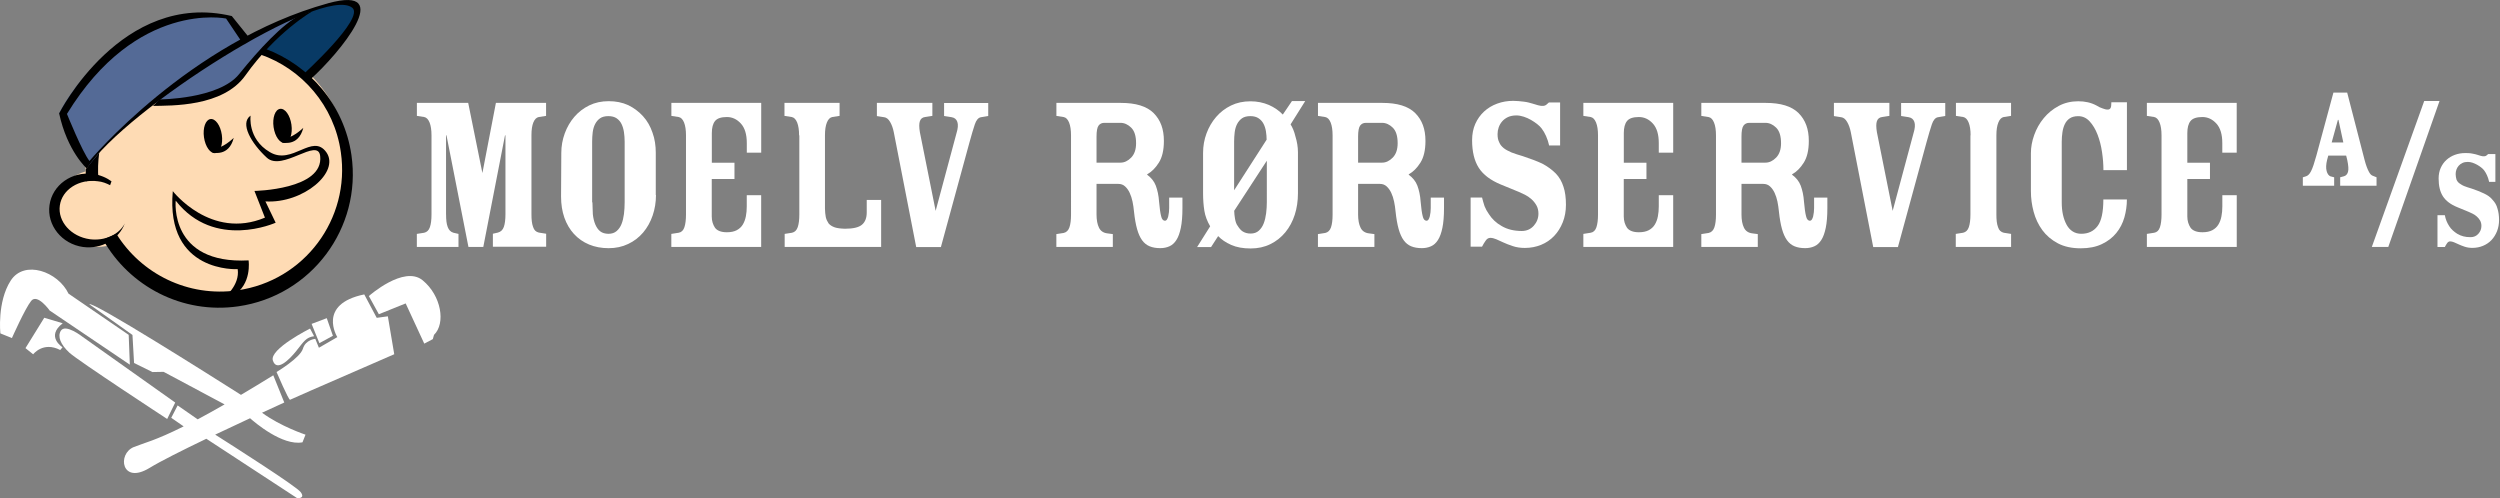 <?xml version="1.0" encoding="UTF-8"?>
<svg xmlns="http://www.w3.org/2000/svg" xmlns:xlink="http://www.w3.org/1999/xlink" version="1.1" id="logo" x="0px" y="0px" viewBox="0 0 610.54 121.66" xml:space="preserve">
<rect x="0" y="0" width="610.54" height="121.66" fill="#808080" stroke="none"/>
<g id="logo-icon">
	<circle fill="#FEDBB4" cx="53.1" cy="41.1" r="32.2"></circle>
	<ellipse fill="#FEDBB4" cx="23.8" cy="50.9" rx="10.3" ry="9.4"></ellipse>
	<path fill="#546A96" d="M26.64 34.43c3.28-2.93 10.52-9.25 10.52-9.25s9.04 0.3 16.38-3.11c7.34-3.46 12.19-14.96 21.33-18.84 c-8.03 2.49-15.23 6.37-15.23 6.37l-3.74-5.26c0 0-10.39-3.39-23.4 4.43c-13.02 7.82-18.04 18.9-18.04 18.9l7.52 13.5 C21.96 41.2 23.4 37.4 26.6 34.43z"></path>
	<path fill="#083A65" d="M74.64 18.96c0 0 16.21-15.2 11.7-17.75c-6.02-3.4-17.86 5.53-22.31 11.5 C64.03 12.7 71.2 14.5 74.6 18.96z"></path>
	<path d="M21.94 58.42c-4.59-0.63-7.87-4.32-7.33-8.22c0.54-3.91 4.7-6.56 9.28-5.93c1.11 0.1 2.1 0.5 3 0.96l0.34-0.95 c-1.27-0.92-2.79-1.56-4.47-1.79c-5.21-0.72-9.99 2.69-10.67 7.61c-0.68 4.9 3 9.5 8.2 10.22c4.52 0.6 8.72-1.86 10.19-5.75 C29.08 57.3 25.6 58.9 21.9 58.42z"></path>
	<path d="M20.99 44.27l3.05-0.44c-0.18-2.22-0.1-4.4 0.19-6.53l-3.27 3.98C20.92 42.3 20.9 43.3 21 44.27z"></path>
	<path d="M64.7 11.88l-1.16 1.41c10.17 3.5 18.1 12.5 19.7 23.9C85.6 53.5 74.3 68.6 58 70.9 c-12.09 1.74-23.52-4.03-29.58-13.79l-3.26 1.41C31.57 69.9 44.5 76.8 58.2 74.81c17.83-2.57 30.2-19.11 27.63-36.93 C84.05 25.6 75.6 15.9 64.7 11.88z"></path>
	<ellipse transform="matrix(0.99 -0.142 0.142 0.99 -4.2 7.748)" cx="52" cy="33.2" rx="2.2" ry="4.2"></ellipse>
	<path d="M51.89 37.22c0 0 4 1.2 5.19-3.55c0 0-3.18 3.08-4.66 2.2"></path>
	<ellipse transform="matrix(0.99 -0.142 0.142 0.99 -3.677 10.144)" cx="69" cy="30.7" rx="2.2" ry="4.2"></ellipse>
	<path d="M68.88 34.77c0 0 4 1.2 5.19-3.55c0 0-3.18 3.08-4.66 2.2"></path>
	<path d="M61.2 28.23c0 0-0.81 5.7 4.7 8.92c5.47 3.3 10.39-4.74 13.8 0.04c3.39 4.78-5.62 12.56-14.88 12l2.5 5.2 c0 0-14.96 6.75-24.41-5.39c0 0-1.66 15.6 17.8 14.59c0 0 0.9 5.95-3.88 8.66l-2.1 0.44c0 0 3.89-2.99 3.32-6.96 c0 0-17.67 1.06-15.85-19.05c0 0 9.3 12 22.5 6.47l-2.56-6.52c0 0 16.97-0.29 16.05-8.53c-0.52-4.66-9.29 3.91-13.04 0.4 C61.36 35 58.5 30.1 61.2 28.23z"></path>
	<path d="M21.2 41.16c0 0-4.75-4.18-6.76-13.47c0 0 15.26-30.14 42.17-23.77l4.77 5.93l-1.87 1.08l-4.3-6.4 c0 0-21.82-4.55-38.86 23.29c0 0 3.8 9.4 5.5 11.49c0 0 24.4-29.19 58.31-38.52c16.71-4.6 2.7 12.27-4.34 18.58l-1.91-1.07 c0 0 15.33-13.92 12.1-16.42C78.72-3.8 30.6 26.7 21.2 41.16z"></path>
	<path d="M76.39 2.69c0 0-8.86 5.01-16.47 15.74c-5.47 7.71-18.12 7.34-22.56 7.44l1.66-1.59c0 0 14.44-0.06 19.37-6.17 C63.31 12 69 5.9 73.2 3.72L76.39 2.69z"></path>
	<g>
		<path fill="#FFFFFF" d="M92 77.62l-3.04-5.72c-11.6 2.39-6.58 10.43-6.58 10.43l-4.5 2.6L77 82.75c0 0-2.37 0.19-3.02 2.4 c-0.65 2.24-6.44 5.7-6.44 5.7s2.95 6.9 3.3 6.78c2.46-1.14 2.47-1.09 25.44-11.12l-1.56-9.26L92 77.62z"></path>
		<path fill="#FFFFFF" d="M69.43 98.31l-2.69-6.66c-2.89 1.79-5.51 3.37-7.89 4.78C51.39 91.7 22.6 73.5 21.8 74.3l10.55 7.5 l0.39 6.85l4.49 2.21l2.73-0.05l14.89 7.95c-2.48 1.42-4.65 2.62-6.57 3.65l-4.9-3.4l-1.56 3.02l3.03 2.1 c-6.97 3.49-9.68 4.04-12.14 5.03c-4.16 1.66-3.07 9.3 3.8 5.12c2.64-1.62 8.13-4.37 13.88-7.13l22.17 14.5 c0 0 2.1 0.2 0.87-1.47c-1.01-1.38-16.31-11.14-20.88-14.04c2.98-1.42 5.93-2.8 8.52-4c1.13 1 7.9 6.8 12.8 5.88l0.74-1.87 c0 0-6.07-2-10.62-5.36C67.25 99.3 69.4 98.3 69.4 98.31z"></path>
		<polygon fill="#FFFFFF" points="81.3,82 79.8,77.7 76.1,79.1 78,83.8"></polygon>
		<path fill="#FFFFFF" d="M72.39 85.66c1.81-2.26 2.36-3.3 4.32-3.55l-0.99-1.87c0 0-9.99 5.01-9.08 7.8 C67.55 90.9 70.6 87.9 72.4 85.66z"></path>
		<path fill="#FFFFFF" d="M103.2 68.44c-4.57-3.72-13.12 3.86-13.12 3.86l2.44 4.44l6.55-2.64l4.54 9.82l2.09-1.1l0.29-1.04 C108.88 79 107.8 72.2 103.2 68.44z"></path>
		<path fill="#FFFFFF" d="M12.06 75.79l19.65 13.27l-0.28-7.28L16.73 71.71c-2.55-5.37-10.8-8.36-14.13-3.16 c-3.33 5.2-2.51 12.87-2.51 12.87l2.82 1.14c0 0 3.19-7.19 4.7-9.07C9.11 71.6 12.1 75.8 12.1 75.79z"></path>
		<path fill="#FFFFFF" d="M15.35 78.96l-4.54-1.36l-4.59 7.42l1.88 1.51c0 0 2.41-3.22 6.61-1.05l0.56-0.67 C15.27 84.8 11.1 82.2 15.3 78.96z"></path>
		<path fill="#FFFFFF" d="M42.79 98.31L20.17 82.26c0 0-4.24-3.35-5.34-1.44c-0.8 1.39-0.05 3.3 2.1 5.3 c2.17 2 23.9 16.2 23.9 16.2L42.79 98.31z"></path>
	</g>
</g>
<g id="logo-txt">
	<path fill="#FFFFFF" d="M108.94 52.37c0 1.3 0.1 2.3 0.4 3.07c0.26 0.7 0.7 1.2 1.4 1.4l1.23 0.28v3.18H101.8v-3.18 l1.79-0.28c0.67-0.15 1.14-0.6 1.4-1.37c0.26-0.76 0.39-1.8 0.39-3.1V33.05c0-1.3-0.16-2.35-0.47-3.13 c-0.32-0.78-0.75-1.23-1.31-1.34l-1.79-0.28v-3.18h12.53l3.47 17.14l3.3-17.14h12.25v3.18l-1.79 0.28c-0.56 0.11-1 0.56-1.31 1.3 c-0.32 0.78-0.47 1.82-0.47 3.13v19.32c0 1.3 0.1 2.3 0.4 3.1c0.26 0.8 0.7 1.2 1.4 1.37l1.79 0.28v3.18h-13.01v-3.18 l1.23-0.28c0.71-0.19 1.19-0.65 1.45-1.4c0.26-0.74 0.39-1.77 0.39-3.07V33.05h-0.11l-5.3 27.25h-3.63l-5.36-27.25h-0.11V52.37z"></path>
	<path fill="#FFFFFF" d="M160.2 47.62c0 1.75-0.27 3.42-0.81 5c-0.54 1.58-1.31 2.97-2.32 4.16c-1.01 1.19-2.23 2.13-3.66 2.8 c-1.43 0.69-3.02 1.03-4.77 1.03c-1.75 0-3.34-0.3-4.77-0.89c-1.43-0.6-2.66-1.45-3.69-2.57c-1.02-1.12-1.81-2.45-2.35-3.99 s-0.81-3.27-0.81-5.16l0.06-10.67c0-1.64 0.28-3.22 0.84-4.75c0.56-1.53 1.34-2.88 2.35-4.05s2.21-2.1 3.63-2.79 c1.41-0.69 3-1.03 4.75-1.03c1.75 0 3.3 0.3 4.8 0.98c1.41 0.7 2.6 1.6 3.6 2.71c1.01 1.1 1.8 2.5 2.3 4 c0.56 1.5 0.8 3.2 0.8 4.91V47.62z M144.68 49.41c0 1 0.1 2 0.1 2.9c0.09 0.9 0.3 1.8 0.6 2.5 c0.3 0.7 0.7 1.3 1.2 1.68c0.5 0.4 1.2 0.6 2 0.61c0.82 0 1.49-0.22 2.01-0.67c0.52-0.45 0.92-1.02 1.2-1.73 c0.28-0.71 0.47-1.52 0.59-2.43c0.11-0.91 0.17-1.85 0.17-2.82V34.56c0-0.78-0.06-1.54-0.17-2.29c-0.11-0.74-0.31-1.4-0.59-1.98 c-0.28-0.58-0.68-1.04-1.2-1.4c-0.52-0.35-1.19-0.53-2.01-0.53c-0.86 0-1.54 0.18-2.04 0.53c-0.5 0.35-0.9 0.82-1.2 1.4 c-0.3 0.58-0.49 1.24-0.59 1.98c-0.09 0.75-0.14 1.51-0.14 2.29V49.41z"></path>
	<path fill="#FFFFFF" d="M173.82 43.71v9.16c0 1.1 0.3 2 0.8 2.76c0.52 0.7 1.5 1.1 2.9 1.09c0.97 0 1.77-0.17 2.4-0.5 c0.63-0.34 1.13-0.79 1.48-1.37c0.35-0.58 0.6-1.25 0.75-2.01c0.15-0.76 0.22-1.57 0.22-2.43v-2.74h3.52V60.3h-21.94v-3.18 l1.79-0.28c0.67-0.11 1.14-0.56 1.4-1.34c0.26-0.78 0.39-1.82 0.39-3.13V33.05c0-1.3-0.16-2.35-0.47-3.13 c-0.32-0.78-0.75-1.23-1.31-1.34l-1.79-0.28v-3.18h21.94v12.17h-3.52v-2.35c0-2.12-0.48-3.71-1.45-4.77 c-0.97-1.06-2.1-1.59-3.41-1.59c-1.42 0-2.38 0.33-2.9 0.98c-0.52 0.65-0.78 1.63-0.78 2.93v7.26h5.53v3.96H173.82z"></path>
	<path fill="#FFFFFF" d="M195.15 33.05c0-1.3-0.16-2.35-0.47-3.13c-0.32-0.78-0.75-1.23-1.31-1.34l-1.79-0.28v-3.18h13.46v3.18 l-1.79 0.28c-0.56 0.11-1 0.56-1.31 1.34c-0.32 0.78-0.47 1.82-0.47 3.13v17.87c0 0.8 0.1 1.5 0.2 2.1 c0.13 0.6 0.4 1.1 0.7 1.56c0.35 0.4 0.8 0.7 1.5 0.95c0.63 0.2 1.4 0.3 2.5 0.33c1.97 0 3.35-0.32 4.13-0.98 c0.78-0.65 1.17-1.65 1.17-2.99v-3.07h3.52V60.3h-23.56v-3.18l1.79-0.28c0.67-0.15 1.14-0.6 1.4-1.37c0.26-0.76 0.39-1.8 0.39-3.1 V33.05z"></path>
	<path fill="#FFFFFF" d="M214.19 25.12h13.51v3.18l-1.79 0.28c-0.63 0.08-1.05 0.41-1.26 1.01c-0.21 0.6-0.2 1.5 0 2.7 l3.85 19.21l5.08-18.93c0.37-1.19 0.45-2.12 0.22-2.79c-0.22-0.67-0.71-1.06-1.45-1.17l-1.79-0.28v-3.18h10.78v3.18l-1.79 0.3 c-0.63 0.11-1.13 0.69-1.48 1.73c-0.35 1.04-0.79 2.51-1.31 4.41l-6.98 25.57h-6.03l-5.47-28.03c-0.19-0.97-0.48-1.8-0.89-2.51 c-0.41-0.71-0.89-1.1-1.45-1.17l-1.79-0.28V25.12z"></path>
	<path fill="#FFFFFF" d="M267.79 45v7.4c0 1.3 0.2 2.4 0.6 3.2c0.37 0.8 1.1 1.3 2.1 1.4l1.28 0.17v3.13h-13.79v-3.13 l1.79-0.28c0.67-0.15 1.14-0.61 1.4-1.37c0.26-0.76 0.39-1.8 0.39-3.11V33.06c0-1.31-0.16-2.35-0.47-3.13 c-0.32-0.78-0.75-1.23-1.31-1.34l-1.79-0.28v-3.18h15.75c3.61 0 6.3 0.8 8 2.49c1.69 1.7 2.5 3.9 2.5 6.8 c0 2.23-0.41 4-1.23 5.3c-0.82 1.3-1.77 2.25-2.85 2.85v0.11c0.97 0.7 1.7 1.6 2.1 2.65c0.41 1.1 0.7 2.4 0.8 3.9 c0.15 1.6 0.3 2.8 0.5 3.54c0.17 0.8 0.5 1.1 0.9 1.14c0.22 0 0.4-0.1 0.53-0.31c0.13-0.2 0.23-0.45 0.31-0.75 c0.07-0.3 0.13-0.63 0.17-1.01c0.04-0.37 0.06-0.71 0.06-1.01v-2.57h3.24v2.57c0 1.94-0.13 3.54-0.39 4.8 c-0.26 1.27-0.62 2.26-1.09 2.99c-0.47 0.73-1.03 1.24-1.7 1.53c-0.67 0.3-1.42 0.45-2.23 0.45c-1.01 0-1.87-0.15-2.6-0.45 c-0.73-0.3-1.34-0.79-1.84-1.48c-0.5-0.69-0.91-1.6-1.23-2.74c-0.32-1.14-0.57-2.56-0.75-4.27c-0.07-0.82-0.2-1.63-0.36-2.43 c-0.17-0.8-0.4-1.52-0.7-2.15c-0.3-0.63-0.67-1.15-1.12-1.56c-0.45-0.41-0.99-0.61-1.62-0.61H267.79z M269.69 30 c-0.6 0-1.06 0.22-1.4 0.67c-0.33 0.45-0.5 1.34-0.5 2.68v6.37h5.86c0.93 0 1.8-0.41 2.6-1.23c0.8-0.82 1.2-1.99 1.2-3.52 c0-1.75-0.4-3.02-1.2-3.8c-0.8-0.78-1.67-1.17-2.6-1.17H269.69z"></path>
	<path fill="#FFFFFF" d="M295.54 55.27c-0.74-1.27-1.22-2.54-1.42-3.82c-0.2-1.28-0.31-2.69-0.31-4.22v-9.88 c0-1.67 0.28-3.27 0.84-4.77c0.56-1.51 1.34-2.85 2.35-4.02s2.21-2.1 3.63-2.79c1.41-0.69 3-1.03 4.75-1.03 c1.64 0 3.1 0.3 4.5 0.89c1.36 0.6 2.5 1.4 3.4 2.35l2.23-3.29h3.24l-3.57 5.69c0.45 0.7 0.9 1.7 1.2 3 c0.37 1.2 0.6 2.5 0.6 3.8v10.05c0 1.86-0.26 3.6-0.78 5.22c-0.52 1.62-1.28 3.04-2.29 4.27c-1.01 1.23-2.23 2.2-3.66 2.9 c-1.43 0.71-3.04 1.06-4.83 1.06c-1.86 0-3.44-0.29-4.75-0.87c-1.3-0.58-2.36-1.29-3.18-2.15l-1.73 2.68h-3.41L295.54 55.27z M309.33 34.11c0-0.67-0.06-1.35-0.17-2.04c-0.11-0.69-0.31-1.3-0.59-1.84c-0.28-0.54-0.68-0.99-1.2-1.34 c-0.52-0.35-1.19-0.53-2.01-0.53c-0.86 0-1.54 0.18-2.04 0.53c-0.5 0.35-0.9 0.82-1.2 1.4c-0.3 0.58-0.49 1.24-0.59 2 c-0.09 0.75-0.14 1.51-0.14 2.29v11.89L309.33 34.11z M301.41 51.48c0 0.6 0.1 1.3 0.2 1.95c0.13 0.7 0.3 1.3 0.7 1.8 c0.32 0.5 0.7 1 1.2 1.31c0.5 0.3 1.1 0.5 1.9 0.5c0.82 0 1.49-0.23 2.01-0.7c0.52-0.47 0.92-1.06 1.2-1.79 c0.28-0.73 0.47-1.54 0.59-2.46c0.11-0.91 0.17-1.81 0.17-2.71V39.25L301.41 51.48z"></path>
	<path fill="#FFFFFF" d="M331.67 45v7.4c0 1.3 0.2 2.4 0.6 3.2c0.37 0.8 1.1 1.3 2.1 1.4l1.28 0.17v3.13h-13.79v-3.13 l1.79-0.28c0.67-0.15 1.14-0.61 1.4-1.37c0.26-0.76 0.39-1.8 0.39-3.11V33.06c0-1.31-0.16-2.35-0.47-3.13 c-0.32-0.78-0.75-1.23-1.31-1.34l-1.79-0.28v-3.18h15.75c3.61 0 6.3 0.8 8 2.49c1.69 1.7 2.5 3.9 2.5 6.8 c0 2.23-0.41 4-1.23 5.3c-0.82 1.3-1.77 2.25-2.85 2.85v0.11c0.97 0.7 1.7 1.6 2.1 2.65c0.41 1.1 0.7 2.4 0.8 3.9 c0.15 1.6 0.3 2.8 0.5 3.54c0.17 0.8 0.5 1.1 0.9 1.14c0.22 0 0.4-0.1 0.53-0.31c0.13-0.2 0.23-0.45 0.31-0.75 c0.07-0.3 0.13-0.63 0.17-1.01c0.04-0.37 0.06-0.71 0.06-1.01v-2.57h3.24v2.57c0 1.94-0.13 3.54-0.39 4.8 c-0.26 1.27-0.62 2.26-1.09 2.99c-0.47 0.73-1.03 1.24-1.7 1.53c-0.67 0.3-1.42 0.45-2.23 0.45c-1.01 0-1.87-0.15-2.6-0.45 c-0.73-0.3-1.34-0.79-1.84-1.48c-0.5-0.69-0.91-1.6-1.23-2.74c-0.32-1.14-0.57-2.56-0.75-4.27c-0.07-0.82-0.2-1.63-0.36-2.43 c-0.17-0.8-0.4-1.52-0.7-2.15c-0.3-0.63-0.67-1.15-1.12-1.56c-0.45-0.41-0.99-0.61-1.62-0.61H331.67z M333.57 30 c-0.6 0-1.06 0.22-1.4 0.67c-0.33 0.45-0.5 1.34-0.5 2.68v6.37h5.86c0.93 0 1.8-0.41 2.6-1.23c0.8-0.82 1.2-1.99 1.2-3.52 c0-1.75-0.4-3.02-1.2-3.8c-0.8-0.78-1.67-1.17-2.6-1.17H333.57z"></path>
	<path fill="#FFFFFF" d="M378.35 35.62c-0.19-0.86-0.45-1.66-0.78-2.4s-0.71-1.38-1.12-1.9c-0.26-0.33-0.61-0.68-1.06-1.03 c-0.45-0.35-0.95-0.69-1.51-1.01c-0.56-0.32-1.14-0.58-1.76-0.78c-0.61-0.2-1.22-0.31-1.81-0.31c-0.78 0-1.46 0.14-2.04 0.4 c-0.58 0.28-1.05 0.63-1.42 1.06c-0.37 0.43-0.65 0.91-0.84 1.45c-0.19 0.54-0.28 1.09-0.28 1.65c0 0.8 0.1 1.4 0.4 2 c0.24 0.6 0.6 1 1.1 1.42c0.5 0.4 1.1 0.7 1.9 1.06c0.78 0.3 1.7 0.6 2.8 0.92c1.82 0.6 3.4 1.2 4.7 1.8 c1.32 0.7 2.4 1.5 3.3 2.4c0.88 0.9 1.5 2 1.9 3.27c0.41 1.2 0.6 2.7 0.6 4.38c0 1.56-0.26 3-0.78 4.3 c-0.52 1.3-1.23 2.42-2.12 3.35c-0.89 0.93-1.95 1.65-3.18 2.15c-1.23 0.5-2.55 0.75-3.96 0.75c-1.08 0-2.07-0.15-2.96-0.45 c-0.89-0.3-1.66-0.59-2.29-0.89c-0.63-0.3-1.21-0.56-1.73-0.78c-0.52-0.22-1.01-0.34-1.45-0.34c-0.45 0-0.83 0.22-1.15 0.7 c-0.32 0.45-0.61 0.93-0.87 1.45h-2.79v-12h2.79c0.15 0.7 0.4 1.4 0.6 2.09c0.28 0.7 0.6 1.3 1.1 2 c0.71 1.1 1.7 2.1 3.1 2.88c1.36 0.8 3 1.2 4.9 1.2c1.19 0 2.17-0.43 2.93-1.28c0.76-0.86 1.14-1.84 1.14-2.96 c0-0.78-0.17-1.46-0.5-2.04c-0.34-0.58-0.74-1.08-1.23-1.51c-0.48-0.43-1.01-0.78-1.56-1.06c-0.56-0.28-1.06-0.51-1.51-0.7 l-4.36-1.79c-2.53-1.04-4.34-2.41-5.42-4.1c-1.08-1.69-1.62-3.94-1.62-6.73c0-1.49 0.26-2.82 0.78-3.99 c0.52-1.17 1.24-2.18 2.15-3.02c0.91-0.84 1.98-1.48 3.21-1.93c1.23-0.45 2.53-0.67 3.91-0.67c0.86 0 1.7 0.1 2.6 0.2 c0.86 0.1 1.5 0.3 2.1 0.47c0.44 0.1 0.9 0.3 1.3 0.39c0.43 0.1 0.8 0.2 1.2 0.17c0.34 0 0.62-0.09 0.87-0.28 c0.24-0.19 0.46-0.37 0.64-0.56h2.73v10.5H378.35z"></path>
	<path fill="#FFFFFF" d="M396.55 43.71v9.16c0 1.1 0.3 2 0.8 2.76c0.52 0.7 1.5 1.1 2.9 1.09c0.97 0 1.77-0.17 2.4-0.5 c0.63-0.34 1.13-0.79 1.48-1.37c0.35-0.58 0.61-1.25 0.75-2.01c0.15-0.76 0.22-1.57 0.22-2.43v-2.74h3.52V60.3h-21.94v-3.18 l1.79-0.28c0.67-0.11 1.14-0.56 1.4-1.34c0.26-0.78 0.39-1.82 0.39-3.13V33.05c0-1.3-0.16-2.35-0.48-3.13 c-0.32-0.78-0.75-1.23-1.31-1.34l-1.79-0.28v-3.18h21.94v12.17h-3.52v-2.35c0-2.12-0.48-3.71-1.45-4.77 c-0.97-1.06-2.1-1.59-3.41-1.59c-1.42 0-2.38 0.33-2.9 0.98c-0.52 0.65-0.78 1.63-0.78 2.93v7.26h5.53v3.96H396.55z"></path>
	<path fill="#FFFFFF" d="M425.3 45v7.4c0 1.3 0.2 2.4 0.6 3.2c0.37 0.8 1.1 1.3 2.1 1.4l1.28 0.17v3.13h-13.79v-3.13 l1.79-0.28c0.67-0.15 1.14-0.61 1.4-1.37c0.26-0.76 0.39-1.8 0.39-3.11V33.06c0-1.31-0.16-2.35-0.48-3.13 c-0.32-0.78-0.75-1.23-1.31-1.34l-1.79-0.28v-3.18h15.75c3.61 0 6.3 0.8 8 2.49c1.69 1.7 2.5 3.9 2.5 6.8 c0 2.23-0.41 4-1.23 5.3c-0.82 1.3-1.77 2.25-2.85 2.85v0.11c0.97 0.7 1.7 1.6 2.1 2.65c0.41 1.1 0.7 2.4 0.8 3.9 c0.15 1.6 0.3 2.8 0.5 3.54c0.17 0.8 0.5 1.1 0.9 1.14c0.22 0 0.4-0.1 0.53-0.31c0.13-0.2 0.23-0.45 0.31-0.75 c0.07-0.3 0.13-0.63 0.17-1.01c0.04-0.37 0.06-0.71 0.06-1.01v-2.57h3.24v2.57c0 1.94-0.13 3.54-0.39 4.8 c-0.26 1.27-0.62 2.26-1.09 2.99c-0.47 0.73-1.03 1.24-1.7 1.53c-0.67 0.3-1.41 0.45-2.23 0.45c-1.01 0-1.87-0.15-2.6-0.45 c-0.73-0.3-1.34-0.79-1.84-1.48c-0.5-0.69-0.91-1.6-1.23-2.74c-0.32-1.14-0.57-2.56-0.75-4.27c-0.08-0.82-0.2-1.63-0.36-2.43 c-0.17-0.8-0.4-1.52-0.7-2.15c-0.3-0.63-0.67-1.15-1.12-1.56c-0.45-0.41-0.99-0.61-1.62-0.61H425.3z M427.2 30 c-0.6 0-1.06 0.22-1.4 0.67c-0.34 0.45-0.5 1.34-0.5 2.68v6.37h5.86c0.93 0 1.79-0.41 2.6-1.23c0.8-0.82 1.2-1.99 1.2-3.52 c0-1.75-0.4-3.02-1.2-3.8c-0.8-0.78-1.67-1.17-2.6-1.17H427.2z"></path>
	<path fill="#FFFFFF" d="M447.91 25.12h13.51v3.18l-1.79 0.28c-0.63 0.08-1.05 0.41-1.26 1.01c-0.21 0.6-0.2 1.5 0 2.7 l3.85 19.21l5.08-18.93c0.37-1.19 0.45-2.12 0.22-2.79s-0.71-1.06-1.45-1.17l-1.79-0.28v-3.18h10.78v3.18l-1.79 0.3 c-0.63 0.11-1.13 0.69-1.48 1.73c-0.35 1.04-0.79 2.51-1.31 4.41l-6.98 25.57h-6.03l-5.47-28.03c-0.19-0.97-0.48-1.8-0.89-2.51 c-0.41-0.71-0.89-1.1-1.45-1.17l-1.79-0.28V25.12z"></path>
	<path fill="#FFFFFF" d="M481.25 33.05c0-1.3-0.16-2.35-0.48-3.13c-0.32-0.78-0.75-1.23-1.31-1.34l-1.79-0.28v-3.18h13.46v3.18 l-1.79 0.28c-0.56 0.11-1 0.56-1.31 1.34c-0.32 0.78-0.48 1.82-0.48 3.13v19.32c0 1.3 0.1 2.3 0.4 3.1 c0.26 0.8 0.7 1.2 1.4 1.37l1.79 0.28v3.18h-13.51v-3.18l1.79-0.28c0.67-0.15 1.14-0.6 1.4-1.37c0.26-0.76 0.39-1.8 0.39-3.1 V33.05z"></path>
	<path fill="#FFFFFF" d="M513.69 41.54c0-1.38-0.11-2.84-0.34-4.38c-0.22-1.54-0.59-2.97-1.09-4.27c-0.5-1.3-1.14-2.38-1.93-3.24 c-0.78-0.86-1.71-1.28-2.79-1.28c-0.86 0-1.55 0.18-2.07 0.53c-0.52 0.35-0.92 0.82-1.2 1.4c-0.28 0.58-0.48 1.24-0.59 2 c-0.11 0.75-0.17 1.51-0.17 2.29v14.85c0 2.2 0.4 4 1.2 5.47c0.78 1.4 2 2.2 3.6 2.18c1.67 0 2.99-0.62 3.94-1.87 c0.95-1.25 1.42-3.41 1.42-6.51h5.75c0 1.49-0.21 2.95-0.61 4.38c-0.41 1.43-1.07 2.71-1.98 3.82c-0.91 1.12-2.08 2.02-3.52 2.7 c-1.43 0.69-3.15 1.03-5.16 1.03c-2.2 0-4.07-0.41-5.61-1.23s-2.8-1.89-3.77-3.21c-0.97-1.32-1.67-2.81-2.12-4.47 c-0.45-1.66-0.67-3.34-0.67-5.05V37.4c0-1.45 0.27-2.93 0.81-4.44c0.54-1.51 1.31-2.88 2.32-4.1c1.01-1.23 2.22-2.22 3.66-2.99 c1.43-0.76 3.02-1.14 4.77-1.14c1.6 0 3.1 0.3 4.5 1.06c0.45 0.3 0.9 0.5 1.4 0.67c0.5 0.2 0.9 0.3 1.3 0.3 c0.3 0 0.52-0.11 0.67-0.34c0.15-0.22 0.22-0.71 0.22-1.45h3.8v16.58H513.69z"></path>
	<path fill="#FFFFFF" d="M534.18 43.71v9.16c0 1.1 0.3 2 0.8 2.76c0.52 0.7 1.5 1.1 2.9 1.09c0.97 0 1.77-0.17 2.4-0.5 c0.63-0.34 1.13-0.79 1.48-1.37c0.35-0.58 0.61-1.25 0.75-2.01c0.15-0.76 0.22-1.57 0.22-2.43v-2.74h3.52V60.3H524.3v-3.18 l1.79-0.28c0.67-0.11 1.14-0.56 1.4-1.34c0.26-0.78 0.39-1.82 0.39-3.13V33.05c0-1.3-0.16-2.35-0.48-3.13 c-0.32-0.78-0.75-1.23-1.31-1.34l-1.79-0.28v-3.18h21.94v12.17h-3.52v-2.35c0-2.12-0.48-3.71-1.45-4.77 c-0.97-1.06-2.1-1.59-3.41-1.59c-1.42 0-2.38 0.33-2.9 0.98c-0.52 0.65-0.78 1.63-0.78 2.93v7.26h5.53v3.96H534.18z"></path>
	<path fill="#FFFFFF" d="M568.6 38l-0.29 1.08c-0.26 1.08-0.3 1.98-0.11 2.69c0.19 0.7 0.5 1.1 0.9 1.28l0.94 0.25v2.06h-7.65 v-2.06l0.79-0.25c0.22-0.07 0.43-0.2 0.63-0.4c0.2-0.19 0.4-0.48 0.6-0.87c0.19-0.38 0.39-0.88 0.6-1.5 c0.2-0.61 0.44-1.39 0.7-2.33l4.15-15.34h3.36l4.26 16.49c0.34 1.3 0.7 2.2 1 2.76c0.3 0.6 0.6 0.9 0.9 1.03l1.01 0.4 v2.06h-8.88v-2.06l0.94-0.25c0.48-0.14 0.81-0.5 0.97-1.06c0.17-0.57 0.11-1.53-0.18-2.9L572.97 38H568.6z M572.28 34.8 l-1.19-5.52h-0.14l-1.52 5.52H572.28z"></path>
	<path fill="#FFFFFF" d="M592.03 24.67h3.74L583.26 60.3h-4.02L592.03 24.67z"></path>
	<path fill="#FFFFFF" d="M607.87 44.35c-0.12-0.55-0.29-1.07-0.51-1.55c-0.22-0.48-0.46-0.89-0.72-1.23 c-0.17-0.22-0.4-0.44-0.69-0.67c-0.29-0.23-0.61-0.44-0.97-0.65c-0.36-0.2-0.74-0.37-1.14-0.51c-0.4-0.13-0.79-0.2-1.17-0.2 c-0.51 0-0.95 0.09-1.32 0.27c-0.37 0.18-0.68 0.41-0.92 0.69c-0.24 0.28-0.42 0.59-0.54 0.94s-0.18 0.7-0.18 1.1 c0 0.5 0.1 0.9 0.2 1.3c0.16 0.4 0.4 0.7 0.7 0.92c0.32 0.2 0.7 0.5 1.2 0.69c0.51 0.2 1.1 0.4 1.8 0.6 c1.18 0.4 2.2 0.8 3 1.19c0.85 0.4 1.6 0.9 2.1 1.55c0.57 0.6 1 1.3 1.2 2.11c0.26 0.8 0.4 1.8 0.4 2.8 c0 1.01-0.17 1.94-0.5 2.78c-0.34 0.84-0.79 1.56-1.37 2.17c-0.58 0.6-1.26 1.06-2.06 1.39c-0.79 0.33-1.65 0.49-2.56 0.5 c-0.7 0-1.34-0.1-1.91-0.29c-0.58-0.19-1.07-0.39-1.48-0.58c-0.41-0.19-0.78-0.36-1.12-0.5c-0.34-0.14-0.65-0.22-0.94-0.22 c-0.29 0-0.54 0.14-0.74 0.43c-0.2 0.29-0.39 0.6-0.56 0.94h-1.8v-7.76h1.8c0.1 0.5 0.2 0.9 0.4 1.4 c0.18 0.4 0.4 0.9 0.7 1.32c0.46 0.7 1.1 1.3 2 1.86c0.88 0.5 1.9 0.8 3.2 0.78c0.77 0 1.4-0.28 1.89-0.83 c0.49-0.55 0.74-1.19 0.74-1.91c0-0.51-0.11-0.94-0.32-1.32c-0.22-0.37-0.48-0.7-0.79-0.97c-0.31-0.28-0.65-0.51-1.01-0.69 c-0.36-0.18-0.69-0.33-0.97-0.45l-2.81-1.16c-1.64-0.67-2.8-1.56-3.5-2.65c-0.7-1.09-1.05-2.54-1.05-4.35 c0-0.96 0.17-1.82 0.51-2.58c0.34-0.76 0.8-1.41 1.39-1.95c0.59-0.54 1.28-0.96 2.08-1.25c0.79-0.29 1.64-0.43 2.53-0.43 c0.55 0 1.1 0 1.7 0.13c0.55 0.1 1 0.2 1.3 0.31c0.29 0.1 0.6 0.2 0.8 0.25c0.28 0.1 0.6 0.1 0.8 0.1 c0.22 0 0.4-0.06 0.56-0.18c0.16-0.12 0.3-0.24 0.42-0.36h1.77v6.78H607.87z"></path>
</g>
</svg>
